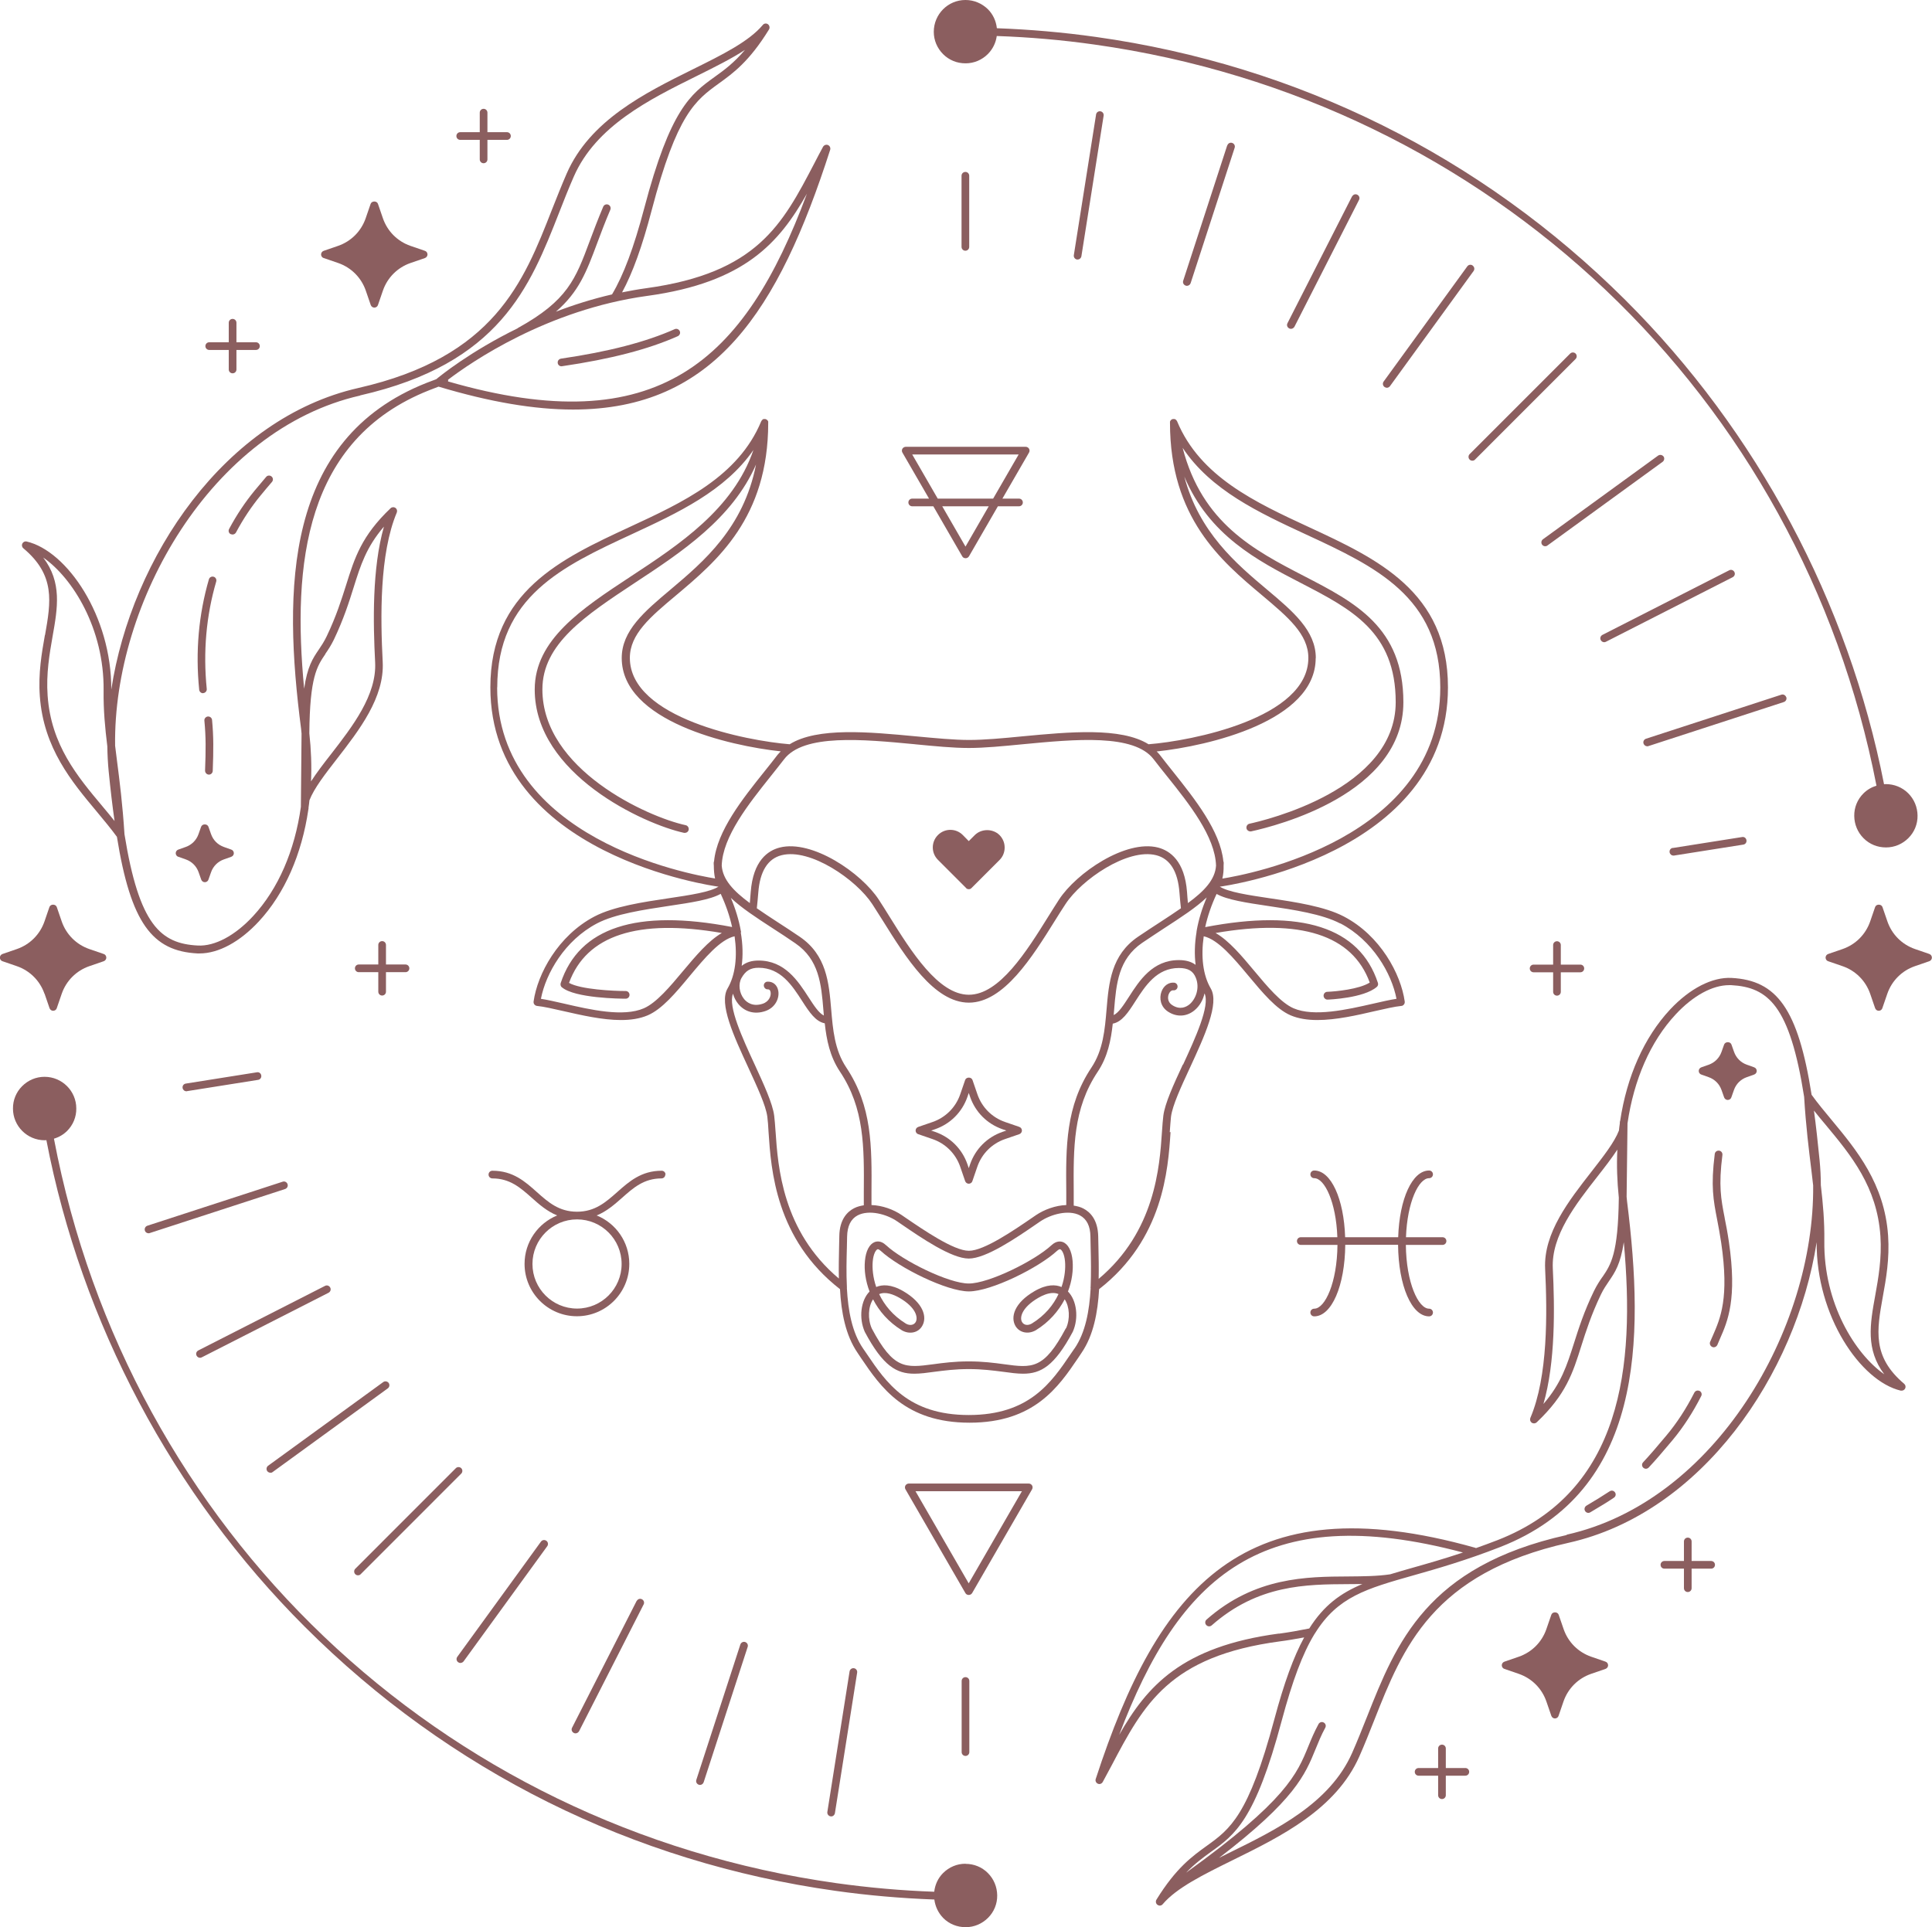 <svg xmlns="http://www.w3.org/2000/svg" width="1269" height="1266" viewBox="0 0 1269 1266" fill="none"><g clip-path="url(#clip0_2_3)"><path d="M1236.68 851.96C1238.83 840.168 1241.2 826.893 1240.16 811.691C1237.79 777.651 1219.41 755.477 1203.17 735.898C1198.43 730.188 1193.91 724.774 1189.91 719.212C1181.01 662.479 1166.93 644.013 1137.35 642.455C1124.67 641.788 1109.92 649.352 1096.95 663.221C1079.82 681.612 1068.56 707.272 1064.18 736.343C1064.04 736.64 1063.96 737.011 1063.96 737.381V737.975C1063.74 739.532 1063.52 741.089 1063.37 742.721C1060.33 750.582 1052.99 759.852 1045.28 769.79C1030.53 788.701 1013.78 810.059 1014.89 833.494C1016.3 862.491 1016.82 904.243 1005.18 931.534C1004.73 932.647 1005.1 933.908 1006.07 934.649C1006.51 934.946 1007.03 935.094 1007.55 935.094C1008.22 935.094 1008.81 934.872 1009.33 934.427C1028.53 916.257 1033.05 902.093 1038.68 884.146C1041.72 874.579 1045.21 863.677 1051.51 850.477C1053.21 846.917 1055.07 844.247 1056.77 841.726C1060.77 835.867 1064.41 830.527 1066.56 816.066C1074.04 897.791 1065.59 979.739 983.681 1011.78C978.714 1013.7 974.044 1015.41 969.448 1017.04C969.3 1016.97 969.152 1016.89 969.003 1016.82C816.67 973.88 760.703 1043.07 719.71 1168.7C719.265 1169.96 719.933 1171.3 721.119 1171.82C721.415 1171.96 721.786 1172.04 722.082 1172.04C722.972 1172.04 723.861 1171.52 724.306 1170.7C726.308 1167 728.235 1163.36 730.162 1159.8C751.289 1119.68 768.042 1088.01 840.762 1078.3C846.025 1077.63 851.362 1076.67 856.625 1075.7C849.657 1088.46 843.43 1105.59 837.055 1129.4C820.08 1192.88 807.923 1201.63 792.578 1212.68C783.238 1219.43 772.564 1226.99 759.591 1247.98C758.924 1249.09 759.146 1250.57 760.258 1251.39C760.703 1251.69 761.222 1251.91 761.741 1251.91C762.482 1251.91 763.149 1251.61 763.668 1251.02C772.786 1240.19 790.651 1231.44 809.554 1222.1C841.355 1206.45 877.455 1188.72 892.874 1153.87C896.358 1146.01 899.545 1137.92 902.659 1130.06C921.413 1082.6 940.835 1033.51 1030.23 1013.56C1117.78 993.978 1179.68 902.983 1193.24 816.066C1192.87 864.345 1221.93 907.284 1248.47 913.588C1248.69 913.588 1248.84 913.588 1249.06 913.588C1250.02 913.588 1250.91 913.068 1251.36 912.178C1251.88 911.14 1251.65 909.88 1250.69 909.064C1229.64 891.265 1232.75 873.911 1236.68 851.96ZM1052.55 838.833C1050.69 841.503 1048.84 844.321 1046.91 848.252C1040.39 861.749 1036.9 872.799 1033.79 882.588C1029.2 896.976 1025.49 908.767 1013.78 922.339C1021.71 894.899 1021.19 859.079 1019.93 833.271C1018.89 811.765 1034.98 791.148 1049.21 772.979C1054.03 766.823 1058.62 760.89 1062.33 755.254C1061.81 765.488 1062.18 776.093 1063.29 786.772V786.921C1062.85 823.853 1058.03 830.824 1052.55 838.908V838.833ZM840.02 1073.18C776.122 1081.71 753.364 1107.74 735.129 1139.7C774.491 1035.88 829.272 984.93 960.923 1019.93C948.247 1024.16 937.054 1027.35 927.343 1030.09C922.303 1031.5 917.558 1032.91 913.111 1034.25C904.808 1035.51 895.468 1035.58 885.609 1035.66C858.33 1035.8 824.305 1035.95 792.504 1063.99C791.466 1064.88 791.318 1066.51 792.282 1067.55C792.801 1068.14 793.468 1068.44 794.209 1068.44C794.802 1068.44 795.395 1068.21 795.914 1067.77C826.307 1041 857.811 1040.85 885.683 1040.7C888.797 1040.7 891.91 1040.7 894.875 1040.63C880.568 1046.63 869.523 1054.64 859.961 1069.84C853.289 1071.18 846.618 1072.37 840.02 1073.26V1073.18ZM1029.05 1008.44C937.054 1028.98 917.114 1079.34 897.84 1127.99C894.727 1135.77 891.539 1143.86 888.129 1151.57C873.452 1184.79 838.241 1202.07 807.256 1217.28C805.032 1218.39 802.882 1219.43 800.732 1220.54C850.546 1182.35 857.218 1166.03 864.186 1148.9C865.965 1144.52 867.818 1139.93 870.487 1135.03C871.154 1133.77 870.709 1132.29 869.449 1131.62C868.263 1130.95 866.706 1131.4 866.039 1132.66C863.222 1137.85 861.295 1142.52 859.442 1147.05C851.955 1165.44 844.839 1182.87 779.087 1230.25C784.943 1224.17 790.28 1220.32 795.469 1216.53C811.036 1205.41 824.453 1195.77 841.873 1130.43C848.916 1104.18 855.587 1086.31 863.371 1073.55C863.519 1073.33 863.667 1073.11 863.815 1072.89C878.641 1049.08 897.247 1043.74 928.752 1034.84C943.948 1030.54 962.851 1025.13 985.46 1016.3C1079.31 979.591 1080.2 880.957 1068.71 789.294C1068.56 788.256 1068.48 787.292 1068.41 786.253L1069 737.975C1073.15 709.423 1083.98 684.282 1100.65 666.409C1112.07 654.099 1124.82 647.202 1135.72 647.202C1136.16 647.202 1136.61 647.202 1137.13 647.202C1161.44 648.537 1175.6 660.625 1185.01 720.547C1186.2 740.274 1188.13 755.328 1189.76 768.677C1190.2 772.163 1190.57 775.426 1190.94 778.763C1191.91 872.947 1126.82 986.339 1029.05 1008.22V1008.44ZM1198.28 815.324C1198.43 802.198 1197.39 790.777 1195.98 778.615C1195.98 773.053 1195.69 767.639 1195.17 762.225C1193.98 750.285 1192.8 739.458 1191.46 729.594C1193.98 732.783 1196.58 735.898 1199.32 739.161C1215.85 759.036 1232.9 779.653 1235.12 812.061C1236.09 826.597 1233.79 839.575 1231.71 851.07C1228.3 869.833 1225.34 886.445 1237.64 902.834C1218.37 889.411 1197.76 855.965 1198.28 815.399V815.324Z" fill="#8B5E5F"></path><path d="M1057.36 979.665C1052.99 982.557 1048.02 985.598 1042.02 989.158C1040.83 989.899 1040.39 991.457 1041.13 992.643C1041.57 993.459 1042.46 993.904 1043.28 993.904C1043.72 993.904 1044.17 993.756 1044.54 993.533C1050.62 989.899 1055.66 986.933 1060.11 983.892C1061.29 983.076 1061.59 981.519 1060.77 980.407C1059.96 979.22 1058.4 978.923 1057.29 979.739L1057.36 979.665Z" fill="#8B5E5F"></path><path d="M1116.3 913.81C1115.04 913.143 1113.55 913.662 1112.89 914.922C1107.62 925.305 1101.47 934.798 1094.5 943.104C1088.2 950.668 1083.38 956.23 1079.23 960.68C1078.27 961.718 1078.34 963.275 1079.38 964.239C1079.9 964.684 1080.49 964.907 1081.09 964.907C1081.75 964.907 1082.42 964.61 1082.94 964.091C1087.16 959.567 1092.06 953.931 1098.43 946.292C1105.62 937.69 1112 927.826 1117.41 917.147C1118.08 915.887 1117.56 914.403 1116.3 913.736V913.81Z" fill="#8B5E5F"></path><path d="M1132.83 800.121C1130.38 787.514 1128.75 779.134 1131.34 758.74C1131.49 757.331 1130.53 756.07 1129.12 755.922C1127.71 755.773 1126.45 756.737 1126.3 758.146C1123.63 779.356 1125.41 788.478 1127.86 801.16C1128.68 805.461 1129.64 810.43 1130.53 816.363C1135.87 852.702 1130.08 865.902 1125.04 877.471C1124.45 878.88 1123.86 880.215 1123.26 881.55C1122.75 882.811 1123.34 884.294 1124.67 884.887C1124.97 885.036 1125.34 885.11 1125.64 885.11C1126.6 885.11 1127.56 884.517 1128.01 883.552C1128.53 882.218 1129.12 880.883 1129.71 879.548C1134.83 867.904 1141.13 853.443 1135.57 815.695C1134.68 809.614 1133.72 804.645 1132.83 800.27V800.121Z" fill="#8B5E5F"></path><path d="M1152.25 701.191L1147.43 699.485C1143.43 698.076 1140.39 695.036 1138.98 691.031L1137.27 686.21C1136.53 684.134 1133.2 684.208 1132.46 686.21L1130.75 691.031C1129.34 695.036 1126.3 698.076 1122.3 699.485L1117.48 701.191C1116.44 701.562 1115.78 702.526 1115.78 703.564C1115.78 704.602 1116.44 705.641 1117.48 705.937L1122.3 707.643C1126.3 709.052 1129.34 712.092 1130.75 716.097L1132.46 720.918C1132.83 721.956 1133.79 722.623 1134.83 722.623C1135.87 722.623 1136.9 721.956 1137.2 720.918L1138.91 716.097C1140.31 712.092 1143.35 709.052 1147.36 707.643L1152.17 705.937C1153.21 705.566 1153.88 704.602 1153.88 703.564C1153.88 702.526 1153.21 701.488 1152.17 701.191H1152.25Z" fill="#8B5E5F"></path><path d="M29.503 417.155C27.427 428.946 25.055 442.295 26.167 457.424C28.613 491.464 47.145 513.564 63.454 533.068C68.198 538.779 72.72 544.192 76.797 549.754C85.915 606.487 100.073 624.805 129.65 626.363C130.169 626.363 130.688 626.363 131.133 626.363C143.512 626.363 157.522 618.798 169.976 605.375C187.099 586.909 198.219 561.101 202.518 531.956C202.592 531.659 202.666 531.362 202.666 531.066V530.473C202.889 528.915 203.111 527.358 203.259 525.726C206.299 517.865 213.563 508.521 221.273 498.583C235.95 479.672 252.629 458.166 251.369 434.805C249.886 405.808 249.145 364.056 260.635 336.69C261.079 335.578 260.709 334.317 259.745 333.65C258.781 332.982 257.447 333.056 256.558 333.872C237.433 352.116 232.985 366.355 227.351 384.302C224.312 393.868 220.902 404.77 214.601 417.971C212.896 421.53 211.117 424.2 209.412 426.722C205.409 432.58 201.851 437.994 199.775 452.455C191.992 370.73 200.072 288.782 281.909 256.374C283.985 255.558 285.986 254.817 288.062 254.001C321.939 264.161 351.071 269.056 376.423 269.056C469.379 269.056 511.262 204.091 545.287 98.412C545.657 97.151 545.064 95.816 543.878 95.297C542.692 94.778 541.284 95.297 540.617 96.409C538.615 100.117 536.688 103.751 534.835 107.385C513.856 147.58 497.252 179.321 424.532 189.333C419.121 190.074 413.783 191.038 408.594 192.077C415.562 179.247 421.789 161.967 428.016 138.236C444.695 74.68 456.852 65.929 472.196 54.805C481.537 48.056 492.137 40.418 505.109 19.356C505.776 18.244 505.48 16.76 504.442 15.945C503.33 15.129 501.848 15.351 501.032 16.39C491.914 27.291 474.124 36.116 455.221 45.461C423.494 61.183 387.468 79.055 372.197 114.059C368.788 121.92 365.6 130.004 362.487 137.865C343.881 185.402 324.681 234.571 235.357 254.891C147.886 274.766 86.359 366.058 73.09 453.049C73.313 404.77 44.032 361.905 17.494 355.75C16.382 355.453 15.196 356.046 14.677 357.085C14.159 358.123 14.381 359.383 15.345 360.199C36.471 377.924 33.432 395.277 29.577 417.229L29.503 417.155ZM213.711 429.54C215.565 426.87 217.418 424.052 219.345 420.121C225.794 406.55 229.278 395.5 232.318 385.785C236.839 371.398 240.546 359.532 252.184 345.96C244.326 373.474 245.068 409.22 246.402 435.102C247.514 456.608 231.502 477.299 217.344 495.543C212.525 501.698 207.929 507.705 204.297 513.341C204.742 503.107 204.371 492.502 203.185 481.823V481.675C203.482 444.743 208.226 437.772 213.711 429.688V429.54ZM425.273 194.376C489.32 185.55 511.855 159.372 530.016 127.26C489.172 237.166 432.39 290.562 294.289 250.59C294.363 250.219 294.437 249.848 294.289 249.477C309.411 237.982 359.373 203.423 425.199 194.376H425.273ZM236.469 259.785C328.388 238.872 348.106 188.443 367.231 139.719C370.27 131.932 373.458 123.849 376.868 116.062C391.397 82.763 426.533 65.336 457.519 49.984C469.454 44.051 480.35 38.638 489.32 32.779C481.981 41.456 475.532 46.128 469.231 50.652C453.738 61.85 440.321 71.565 423.124 136.901C416.304 162.709 409.558 180.73 401.997 193.411C388.876 196.452 376.497 200.383 365.155 204.758C380.277 191.706 385.244 178.505 392.138 160.039C394.584 153.513 397.327 146.097 400.885 137.791C401.404 136.53 400.885 135.047 399.551 134.454C398.291 133.934 396.808 134.454 396.215 135.789C392.657 144.243 389.84 151.659 387.394 158.259C377.979 183.548 372.791 197.416 340.248 215.437C340.174 215.437 340.1 215.586 340.026 215.66C308.818 230.937 289.026 247.03 286.579 249.106C284.43 249.922 282.354 250.664 280.13 251.554C186.432 288.634 185.913 387.268 197.774 478.857C197.922 479.895 197.996 480.859 198.07 481.897L197.626 530.102C193.623 558.654 182.874 583.868 166.269 601.815C154.409 614.645 141.066 621.765 129.947 621.171C105.633 619.911 91.4 607.897 81.763 548.049C80.503 528.322 78.576 513.267 76.871 499.992C76.426 496.507 75.981 493.244 75.611 489.907C74.276 395.722 138.916 282.034 236.543 259.86L236.469 259.785ZM68.05 453.642C67.901 466.768 69.013 478.189 70.496 490.352C70.57 495.914 70.867 501.402 71.385 506.741C72.572 518.681 73.832 529.508 75.24 539.372C72.72 536.183 70.125 533.068 67.382 529.805C50.778 510.004 33.58 489.462 31.282 457.053C30.244 442.518 32.542 429.54 34.544 418.045C37.88 399.282 40.77 382.596 28.391 366.28C47.664 379.629 68.494 413.002 68.05 453.568V453.642Z" fill="#8B5E5F"></path><path d="M151.592 350.855C151.963 351.077 152.407 351.152 152.778 351.152C153.668 351.152 154.557 350.632 155.002 349.817C159.746 340.917 165.232 332.686 171.236 325.418C173.905 322.155 176.351 319.262 178.649 316.593C179.538 315.554 179.464 313.923 178.352 313.033C177.315 312.143 175.684 312.217 174.794 313.33C172.496 315.999 170.05 318.966 167.307 322.229C161.08 329.793 155.373 338.322 150.48 347.518C149.813 348.778 150.258 350.262 151.518 350.929L151.592 350.855Z" fill="#8B5E5F"></path><path d="M133.282 455.348C133.282 455.348 133.431 455.348 133.505 455.348C134.913 455.199 135.951 453.939 135.803 452.604C133.357 428.279 135.432 404.547 142.03 382.003C142.4 380.668 141.659 379.259 140.325 378.888C138.99 378.517 137.582 379.259 137.211 380.593C130.466 403.806 128.316 428.205 130.836 453.123C130.984 454.458 132.096 455.422 133.357 455.422L133.282 455.348Z" fill="#8B5E5F"></path><path d="M137.137 508.892C137.137 508.892 137.137 508.892 137.211 508.892C138.546 508.892 139.657 507.854 139.732 506.444C140.25 492.576 140.325 484.048 139.287 472.998C139.139 471.589 137.953 470.625 136.544 470.699C135.136 470.847 134.098 472.108 134.246 473.443C135.284 484.196 135.21 492.576 134.691 506.222C134.691 507.631 135.729 508.818 137.137 508.892Z" fill="#8B5E5F"></path><path d="M368.862 240.578C368.862 240.578 369.084 240.578 369.232 240.578C401.107 235.906 425.94 229.454 445.214 220.851C446.474 220.258 447.067 218.775 446.474 217.514C445.881 216.253 444.398 215.66 443.138 216.253C424.31 224.633 399.921 231.011 368.491 235.609C367.083 235.832 366.119 237.092 366.341 238.501C366.49 239.762 367.602 240.652 368.862 240.652V240.578Z" fill="#8B5E5F"></path><path d="M117.197 562.881L122.015 564.587C126.018 565.996 129.057 569.036 130.466 573.041L132.171 577.861C132.541 578.9 133.505 579.567 134.543 579.567C135.58 579.567 136.618 578.9 136.915 577.861L138.62 573.041C140.028 569.036 143.067 565.996 147.07 564.587L151.889 562.881C152.926 562.51 153.594 561.546 153.594 560.508C153.594 559.47 152.926 558.431 151.889 558.135L147.07 556.429C143.067 555.02 140.028 551.979 138.62 547.975L136.915 543.154C136.173 541.078 132.838 541.078 132.096 543.154L130.391 547.975C128.983 551.979 125.944 555.02 121.941 556.429L117.122 558.135C116.085 558.505 115.418 559.47 115.418 560.508C115.418 561.546 116.085 562.584 117.122 562.881H117.197Z" fill="#8B5E5F"></path><path d="M768.338 743.759C768.635 739.755 768.857 736.343 769.154 733.599C770.117 726.257 775.677 714.169 781.607 701.413C791.17 680.648 801.103 659.216 795.247 649.352C790.132 640.601 788.724 628.439 790.651 615.09C800.139 617.241 810.221 629.329 820.006 641.046C829.42 652.319 838.241 662.924 847.655 667.003C852.844 669.228 858.849 670.118 865.298 670.118C877.529 670.118 891.243 667.003 903.029 664.259C909.997 662.701 915.928 661.292 920.449 660.847C921.117 660.847 921.784 660.402 922.154 659.883C922.599 659.364 922.747 658.623 922.673 657.955C920.153 639.86 906.587 614.571 882.718 602.112C870.116 595.512 850.917 592.619 833.868 590.098C819.857 588.021 806.663 586.019 801.177 582.459C801.177 582.459 801.177 582.459 801.251 582.459C801.325 582.459 801.474 582.459 801.548 582.459C803.03 582.237 951.064 562.139 951.064 451.565C951.064 388.677 904.586 367.096 859.664 346.257C824.602 330.016 788.279 313.181 773.157 276.768C773.157 276.768 773.083 276.694 773.083 276.62C773.083 276.472 772.934 276.398 772.86 276.323C772.712 276.175 772.638 276.027 772.49 275.878C772.415 275.878 772.341 275.73 772.267 275.656C772.119 275.508 771.897 275.433 771.674 275.359C771.6 275.359 771.526 275.359 771.378 275.285C771.155 275.285 770.933 275.285 770.71 275.285C770.636 275.285 770.562 275.285 770.488 275.285C770.488 275.285 770.488 275.285 770.414 275.285C770.117 275.285 769.895 275.433 769.673 275.582C769.673 275.582 769.673 275.582 769.599 275.582C769.302 275.73 769.08 275.953 768.931 276.175C768.931 276.249 768.857 276.323 768.783 276.398C768.709 276.546 768.561 276.768 768.487 276.991C768.487 277.139 768.487 277.213 768.487 277.362C768.487 277.51 768.487 277.584 768.487 277.732C768.487 340.25 802.067 368.505 829.123 391.199C846.025 405.437 859.368 416.636 859.368 432.209C859.368 471.886 782.423 486.792 754.402 488.943C736.167 477.596 702.068 480.859 671.453 483.751C658.629 485.012 646.472 486.124 636.539 486.124C626.605 486.124 614.448 484.938 601.624 483.751C571.009 480.859 536.91 477.596 518.675 488.943C490.654 486.718 413.709 471.886 413.709 432.209C413.709 416.636 427.052 405.363 443.954 391.199C470.936 368.505 504.59 340.25 504.59 277.732C504.59 277.584 504.59 277.436 504.59 277.362C504.59 277.213 504.59 277.139 504.59 276.991C504.59 276.768 504.442 276.62 504.294 276.398C504.294 276.323 504.22 276.249 504.146 276.175C503.923 275.953 503.701 275.73 503.478 275.582C503.478 275.582 503.478 275.582 503.404 275.582C503.182 275.433 502.96 275.359 502.663 275.285C502.663 275.285 502.663 275.285 502.589 275.285C502.515 275.285 502.441 275.285 502.367 275.285C502.144 275.285 501.922 275.285 501.699 275.285C501.625 275.285 501.477 275.285 501.403 275.359C501.18 275.359 501.032 275.508 500.884 275.656C500.81 275.656 500.736 275.804 500.662 275.878C500.513 276.027 500.365 276.175 500.291 276.323C500.217 276.398 500.143 276.546 500.069 276.62C500.069 276.62 499.994 276.694 499.994 276.768C484.872 313.181 448.549 330.016 413.487 346.257C368.565 367.096 322.087 388.677 322.087 451.565C322.087 562.139 470.047 582.237 471.603 582.459C471.677 582.459 471.826 582.459 471.9 582.459C471.9 582.459 471.9 582.459 471.974 582.459C466.488 586.019 453.294 588.021 439.283 590.098C422.308 592.619 403.035 595.512 390.433 602.112C366.564 614.645 352.998 639.86 350.478 657.955C350.404 658.623 350.552 659.364 350.997 659.883C351.442 660.402 352.035 660.773 352.702 660.847C357.224 661.292 363.228 662.701 370.122 664.259C381.908 666.929 395.622 670.118 407.853 670.118C414.302 670.118 420.307 669.228 425.496 667.003C434.91 662.924 443.805 652.319 453.145 641.046C462.93 629.329 473.012 617.241 482.5 615.09C484.427 628.439 483.019 640.601 477.904 649.352C472.048 659.29 481.981 680.723 491.544 701.413C497.4 714.169 503.034 726.257 503.997 733.599C504.368 736.343 504.59 739.755 504.813 743.759C506.444 768.381 509.483 814.064 551.736 846.917C552.551 862.12 555.368 877.175 563.226 888.67L565.598 892.229C578.422 911.14 594.36 934.649 636.835 934.649C679.31 934.649 695.248 911.14 708.072 892.229L710.444 888.67C718.302 877.175 721.045 862.12 721.934 846.917C764.113 814.064 767.226 768.381 768.857 743.759H768.338ZM776.937 699.337C770.859 712.463 765.151 724.848 764.113 733.006C763.742 735.824 763.52 739.384 763.224 743.463C761.667 766.601 758.776 808.947 721.638 840.168C721.786 832.975 721.638 825.855 721.489 819.255L721.341 812.284C721.119 801.16 715.93 796.191 711.63 793.966C709.703 792.928 707.553 792.409 705.255 792.038C705.255 789.146 705.255 786.253 705.255 783.435C705.033 753.919 704.811 728.408 720.97 704.157C727.568 694.294 729.718 683.392 730.904 672.491C736.908 671.378 741.059 665.149 745.729 657.807C752.327 647.573 759.814 635.929 774.343 635.929C780.347 635.929 783.683 637.858 785.462 642.381C788.205 649.13 785.388 656.398 781.311 659.809C779.309 661.441 775.232 663.74 769.969 660.328C767.004 658.474 766.856 655.359 767.597 653.283C768.116 651.8 769.302 650.465 770.636 650.613C772.045 650.762 773.305 649.797 773.453 648.388C773.601 646.979 772.638 645.719 771.229 645.57C767.671 645.199 764.261 647.573 762.853 651.577C761.37 655.73 762.186 661.367 767.226 664.63C772.934 668.338 779.458 667.967 784.572 663.74C787.982 660.922 790.206 656.917 791.17 652.616C794.95 660.699 785.017 682.132 777.086 699.411L776.937 699.337ZM636.316 821.702C626.531 821.702 606.739 808.131 594.878 800.047L592.284 798.268C586.873 794.559 579.46 791.89 572.418 791.667C572.418 788.923 572.418 786.105 572.418 783.435C572.64 753.029 572.862 726.851 555.887 701.339C548.178 689.844 547.066 676.273 545.954 663.146C544.471 645.57 542.915 627.401 525.272 615.387C520.157 611.901 515.265 608.712 510.669 605.746C505.776 602.557 501.255 599.591 497.103 596.698C497.474 593.435 497.771 590.024 498.067 586.464C499.105 572.448 504.294 564.142 513.337 561.843C532.24 557.022 562.484 577.936 572.937 593.954C575.16 597.366 577.458 601 579.83 604.782C594.804 628.81 613.485 658.697 636.39 658.697C659.296 658.697 677.976 628.81 692.95 604.782C695.322 601 697.62 597.292 699.844 593.954C710.222 578.01 740.54 557.022 759.443 561.843C768.487 564.142 773.676 572.448 774.713 586.464C775.01 590.098 775.306 593.509 775.677 596.698C771.526 599.591 767.004 602.557 762.112 605.746C757.442 608.786 752.549 611.975 747.508 615.387C729.866 627.401 728.309 645.57 726.827 663.146C725.715 676.273 724.603 689.77 716.893 701.339C699.918 726.851 700.066 753.104 700.363 783.435C700.363 786.179 700.363 788.923 700.363 791.667C693.321 791.89 685.908 794.634 680.497 798.268L677.902 800.047C666.116 808.131 646.323 821.702 636.464 821.702H636.316ZM486.726 612.495C486.726 612.124 486.725 611.753 486.577 611.456C485.317 604.411 483.093 597.069 480.054 589.875C487.022 596.476 496.659 602.779 507.852 610.047C512.448 613.014 517.34 616.203 522.381 619.688C538.022 630.367 539.431 646.534 540.839 663.665C540.913 664.778 541.061 665.964 541.136 667.151C537.8 665.52 534.686 660.699 531.128 655.211C524.16 644.458 515.487 631.035 498.215 631.035C493.694 631.035 490.135 632.147 487.17 634.52C488.06 627.772 487.912 620.43 486.577 612.643L486.726 612.495ZM786.055 611.382C786.055 611.382 785.833 612.05 785.907 612.42C784.647 619.985 784.498 627.253 785.314 633.853C782.497 631.776 778.939 630.738 774.343 630.738C757.071 630.738 748.398 644.161 741.504 654.915C737.946 660.402 734.832 665.297 731.497 666.854C731.571 665.668 731.719 664.555 731.793 663.369C733.202 646.238 734.61 630.071 750.251 619.391C755.292 615.98 760.184 612.791 764.78 609.751C775.974 602.483 785.684 596.179 792.578 589.579C789.539 596.847 787.315 604.114 786.055 611.16V611.382ZM880.42 606.636C901.621 617.76 914.074 639.563 917.262 656.175C912.888 656.843 907.699 658.029 901.917 659.364C884.645 663.295 863.148 668.189 849.657 662.405C841.355 658.771 832.459 648.166 823.86 637.858C815.632 627.994 807.181 617.908 798.434 612.939C854.253 603.299 888.278 614.2 899.693 645.496C892.8 649.872 877.529 651.355 871.821 651.577C870.413 651.577 869.301 652.838 869.375 654.247C869.449 655.656 870.709 656.769 871.969 656.694C872.933 656.694 895.765 655.73 904.289 648.388C905.105 647.721 905.401 646.683 905.031 645.644C893.022 609.157 854.772 596.921 791.615 609.083C793.171 601.964 795.692 594.548 799.102 587.28C805.921 591.136 818.671 593.064 833.126 595.215C849.731 597.662 868.486 600.48 880.346 606.71L880.42 606.636ZM864.26 432.284C864.26 414.337 849.435 401.804 832.237 387.342C811.852 370.211 787.612 349.668 777.901 313.107C794.283 351.745 825.714 368.135 854.253 382.893C887.759 400.246 916.743 415.152 916.743 461.281C916.743 518.755 830.532 539.001 820.673 541.152C819.339 541.448 818.449 542.783 818.746 544.192C818.968 545.379 820.08 546.195 821.192 546.195C821.34 546.195 821.562 546.195 821.711 546.195C838.389 542.561 921.784 521.573 921.784 461.355C921.784 412.186 890.131 395.796 856.551 378.443C823.564 361.386 789.613 343.661 776.789 294.196C795.247 322.006 826.9 336.764 857.589 351.003C903.103 372.065 946.024 392.014 946.024 451.64C946.024 551.015 820.08 574.45 802.882 577.194C803.549 574.376 803.772 571.558 803.698 568.74C803.698 568.146 803.772 567.553 803.772 566.886C803.772 566.515 803.697 566.144 803.549 565.847C801.548 545.898 784.721 524.836 770.562 507.038C767.449 503.181 764.484 499.399 761.741 495.839C761.148 495.024 760.407 494.356 759.74 493.689C793.69 490.055 864.186 473.814 864.186 432.358L864.26 432.284ZM600.883 488.943C613.855 490.203 626.086 491.39 636.316 491.39C646.546 491.39 658.777 490.203 671.749 488.943C706.071 485.679 744.988 481.897 757.812 498.88C760.555 502.44 763.52 506.222 766.708 510.153C781.088 528.099 798.138 549.606 798.731 568.665C798.138 577.861 791.096 585.352 780.273 593.287C780.051 590.914 779.828 588.541 779.68 586.019C778.123 565.551 768.487 558.876 760.629 556.8C739.354 551.386 706.96 573.486 695.545 591.062C693.321 594.473 691.023 598.181 688.651 601.964C674.344 624.954 656.479 653.505 636.39 653.505C616.302 653.505 598.437 624.954 584.13 601.964C581.758 598.107 579.46 594.473 577.236 591.062C565.82 573.486 533.426 551.386 512.151 556.8C504.294 558.802 494.657 565.477 493.1 586.019C492.878 588.541 492.73 590.914 492.508 593.287C481.685 585.277 474.717 577.861 474.05 568.665C474.643 549.606 491.766 528.099 506.073 510.153C509.186 506.222 512.226 502.44 514.968 498.88C527.792 481.971 566.71 485.679 601.031 488.943H600.883ZM326.609 451.565C326.609 391.94 369.603 371.991 415.044 350.929C445.214 336.913 476.273 322.526 494.88 295.605C481.611 334.391 446.177 357.752 414.376 378.665C381.908 400.024 351.219 420.27 351.219 452.975C351.219 508.669 423.198 541.523 449.365 547.159C449.513 547.159 449.736 547.159 449.884 547.159C451.07 547.159 452.108 546.343 452.33 545.156C452.627 543.822 451.737 542.413 450.403 542.116C425.273 536.702 356.26 505.48 356.26 452.9C356.26 422.939 384.503 404.399 417.119 382.818C447.438 362.869 481.018 340.769 496.585 305.172C488.43 346.776 462.189 368.95 440.395 387.342C423.198 401.804 408.372 414.337 408.372 432.284C408.372 473.74 478.868 489.981 512.819 493.615C512.151 494.356 511.41 495.024 510.817 495.765C508.149 499.325 505.109 503.033 501.996 506.964C487.763 524.762 470.936 545.898 469.009 565.847C468.861 566.144 468.786 566.515 468.786 566.811C468.786 567.405 468.786 568.072 468.861 568.665C468.861 571.484 469.083 574.376 469.676 577.12C452.478 574.376 326.535 550.941 326.535 451.565H326.609ZM369.084 648.611C377.535 655.804 407.557 656.101 410.966 656.101C412.375 656.101 413.487 654.989 413.487 653.58C413.487 652.171 412.375 651.058 410.966 651.058C402.812 651.058 381.389 650.02 373.754 645.719C385.17 614.423 418.898 603.373 474.124 612.939C465.377 617.982 456.926 628.068 448.698 637.858C440.099 648.166 431.203 658.771 422.901 662.405C409.41 668.263 387.913 663.369 370.641 659.364C364.785 658.029 359.596 656.843 355.296 656.175C358.484 639.563 370.937 617.76 392.138 606.636C403.998 600.406 422.753 597.662 439.358 595.141C453.813 592.99 466.563 591.062 473.382 587.206C476.792 594.548 479.313 601.89 480.869 609.009C418.231 596.921 380.352 609.306 368.269 645.867C367.972 646.831 368.269 647.943 369.01 648.611H369.084ZM509.409 743.463C509.112 739.384 508.89 735.824 508.519 733.006C507.481 724.848 501.699 712.463 495.695 699.337C487.763 682.206 478.052 661.144 481.462 652.838C482.13 655.285 483.316 657.584 484.946 659.587C489.32 664.852 495.769 666.558 502.589 664.259C509.335 662.034 512.077 655.656 511.188 650.91C510.521 647.128 507.778 644.754 504.146 644.903C502.737 644.903 501.625 646.164 501.699 647.498C501.774 648.833 502.96 650.094 504.294 649.946C504.665 649.946 505.851 649.946 506.147 651.8C506.592 654.099 505.258 658.029 500.884 659.438C494.361 661.589 490.432 658.4 488.727 656.324C485.539 652.393 484.798 646.534 487.022 642.53C489.765 637.709 492.878 635.781 498.289 635.781C512.819 635.781 520.306 647.424 526.903 657.658C531.573 664.926 535.724 671.156 541.729 672.268C542.915 683.17 545.064 693.997 551.662 703.935C567.822 728.111 567.599 753.623 567.377 783.213C567.377 786.031 567.377 788.923 567.377 791.815C565.153 792.186 563.003 792.705 561.002 793.744C556.628 795.969 551.439 801.011 551.291 812.061L551.143 819.033C550.995 825.633 550.846 832.752 550.995 839.946C513.856 808.724 510.965 766.378 509.409 743.24V743.463ZM705.774 885.851L703.328 889.411C690.578 908.248 676.123 929.606 636.316 929.606C596.509 929.606 582.054 908.248 569.304 889.411L566.858 885.851C559.593 875.246 557.073 860.933 556.258 846.324C556.332 845.953 556.258 845.508 556.258 845.137C555.813 836.312 556.035 827.487 556.258 819.403L556.406 812.358C556.554 805.461 558.852 800.789 563.374 798.416C570.861 794.56 582.425 797.6 589.467 802.495L592.062 804.274C605.182 813.248 624.974 826.819 636.316 826.819C647.658 826.819 667.524 813.248 680.571 804.274L683.165 802.495C690.281 797.674 701.845 794.56 709.258 798.416C713.78 800.789 716.152 805.461 716.226 812.358L716.375 819.403C716.597 827.487 716.745 836.386 716.375 845.211C716.3 845.582 716.226 846.027 716.375 846.398C715.559 861.008 713.039 875.321 705.774 885.926V885.851Z" fill="#8B5E5F"></path><path d="M704.514 828.303C703.921 821.776 701.623 817.327 698.139 815.992C696.731 815.473 693.988 815.028 690.8 817.92C679.533 828.377 649.437 843.209 636.316 843.209C623.195 843.209 593.099 828.377 581.832 817.92C578.644 814.954 575.902 815.473 574.493 815.992C571.083 817.327 568.711 821.776 568.118 828.303C567.525 834.458 568.489 841.503 571.157 848.474C565.375 854.259 563.967 865.902 568.044 875.024C580.053 897.569 588.948 902.463 600.586 902.463C604.589 902.463 608.889 901.87 613.781 901.203C620.156 900.387 627.347 899.423 636.316 899.423C645.286 899.423 652.476 900.387 658.851 901.203C663.743 901.87 668.043 902.463 671.972 902.463C683.684 902.463 692.579 897.495 704.662 874.876C708.665 865.902 707.257 854.259 701.475 848.474C704.143 841.503 705.033 834.458 704.514 828.303ZM700.066 872.651C685.685 899.719 677.976 898.755 659.518 896.234C652.995 895.344 645.582 894.38 636.316 894.38C627.05 894.38 619.637 895.344 613.114 896.234C594.582 898.681 586.947 899.719 572.64 872.799C569.823 866.495 570.268 858.338 573.455 853.591C577.384 861.304 583.611 868.572 592.432 873.986C597.399 876.804 603.181 875.617 605.775 871.019C609.111 865.235 606.517 855.965 593.322 848.252C585.168 843.506 579.312 843.876 575.531 845.508C573.307 839.056 572.862 832.975 573.233 828.748C573.678 823.556 575.383 821.109 576.346 820.738C577.014 820.516 577.903 821.257 578.422 821.702C590.431 832.826 621.861 848.4 636.39 848.4C650.919 848.4 682.276 832.901 694.358 821.702C694.877 821.257 695.767 820.516 696.434 820.738C697.398 821.109 699.103 823.556 699.547 828.748C699.918 832.975 699.473 839.056 697.249 845.508C693.469 843.876 687.613 843.506 679.459 848.252C666.19 855.965 663.669 865.235 666.931 871.019C669.526 875.543 675.308 876.804 680.348 873.911C689.169 868.498 695.322 861.23 699.325 853.591C702.513 858.338 703.031 866.421 700.215 872.651H700.066ZM577.458 850.18C581.684 848.326 586.873 850.403 590.801 852.627C601.698 858.931 603.107 865.531 601.476 868.498C600.29 870.574 597.621 871.019 595.101 869.61C586.28 864.196 580.794 857.151 577.458 850.18ZM695.248 850.18C691.986 857.151 686.427 864.196 677.68 869.536C675.085 871.019 672.491 870.574 671.305 868.498C669.6 865.605 671.082 859.005 681.979 852.627C684.796 850.996 688.354 849.438 691.69 849.438C692.95 849.438 694.136 849.661 695.322 850.18H695.248Z" fill="#8B5E5F"></path><path d="M634.537 583.423C635.056 583.943 635.649 584.165 636.316 584.165C636.983 584.165 637.65 583.943 638.095 583.423L656.553 564.957C658.703 562.807 659.889 559.914 659.889 556.8C659.889 553.685 658.703 550.867 656.553 548.642C652.18 544.267 644.619 544.267 640.245 548.642L636.316 552.573L632.387 548.568C627.866 544.044 620.601 544.044 616.079 548.568C611.557 553.092 611.557 560.359 616.079 564.883L634.537 583.349V583.423Z" fill="#8B5E5F"></path><path d="M950.027 815.324C950.027 813.915 948.915 812.803 947.506 812.803H923.489C924.304 789.739 931.865 774.017 938.685 774.017C940.093 774.017 941.205 772.904 941.205 771.495C941.205 770.086 940.093 768.974 938.685 768.974C927.64 768.974 919.189 787.514 918.374 812.803H883.534C882.718 787.514 874.267 768.974 863.222 768.974C861.814 768.974 860.702 770.086 860.702 771.495C860.702 772.904 861.814 774.017 863.222 774.017C870.042 774.017 877.603 789.739 878.419 812.803H854.401C852.993 812.803 851.881 813.915 851.881 815.324C851.881 816.734 852.993 817.846 854.401 817.846H878.493C878.27 842.616 870.339 859.747 863.222 859.747C861.814 859.747 860.702 860.859 860.702 862.268C860.702 863.677 861.814 864.79 863.222 864.79C874.712 864.79 883.385 844.618 883.608 817.772H918.3C918.522 844.618 927.195 864.79 938.685 864.79C940.093 864.79 941.205 863.677 941.205 862.268C941.205 860.859 940.093 859.747 938.685 859.747C931.569 859.747 923.637 842.541 923.414 817.846H947.506C948.915 817.846 950.027 816.734 950.027 815.324Z" fill="#8B5E5F"></path><path d="M437.134 771.644C437.134 770.235 436.022 769.122 434.613 769.122C421.196 769.122 413.19 776.242 405.407 783.139C397.92 789.739 390.878 796.043 379.017 796.043C367.157 796.043 360.115 789.813 352.628 783.139C344.918 776.242 336.913 769.122 323.421 769.122C322.013 769.122 320.901 770.235 320.901 771.644C320.901 773.053 322.013 774.165 323.421 774.165C334.911 774.165 341.879 780.32 349.218 786.847C354.184 791.296 359.373 795.82 365.971 798.49C353.443 803.607 344.548 815.918 344.548 830.305C344.548 849.29 359.966 864.716 378.943 864.716C397.92 864.716 413.339 849.29 413.339 830.305C413.339 815.918 404.517 803.607 391.916 798.49C398.513 795.82 403.628 791.296 408.669 786.847C416.007 780.32 422.975 774.165 434.465 774.165C435.874 774.165 436.986 773.053 436.986 771.644H437.134ZM408.298 830.379C408.298 846.546 395.177 859.673 379.017 859.673C362.857 859.673 349.737 846.546 349.737 830.379C349.737 814.212 362.857 801.086 379.017 801.086C395.177 801.086 408.298 814.212 408.298 830.379Z" fill="#8B5E5F"></path><path d="M631.572 115.468V162.19C631.572 163.599 632.684 164.711 634.092 164.711C635.501 164.711 636.613 163.599 636.613 162.19V115.468C636.613 114.059 635.501 112.947 634.092 112.947C632.684 112.947 631.572 114.059 631.572 115.468Z" fill="#8B5E5F"></path><path d="M122.83 716.839L169.531 709.423C170.94 709.2 171.829 707.94 171.607 706.53C171.384 705.121 170.124 704.157 168.716 704.454L122.015 711.87C120.607 712.093 119.717 713.353 119.939 714.762C120.162 716.023 121.2 716.913 122.46 716.913C122.608 716.913 122.756 716.913 122.83 716.913V716.839Z" fill="#8B5E5F"></path><path d="M95.106 808.427C95.477 809.466 96.441 810.207 97.553 810.207C97.849 810.207 98.072 810.207 98.368 810.059L187.248 781.136C188.582 780.691 189.323 779.282 188.879 777.947C188.434 776.612 187.025 775.871 185.691 776.316L96.811 805.239C95.477 805.684 94.736 807.093 95.181 808.427H95.106Z" fill="#8B5E5F"></path><path d="M131.355 892.007C131.726 892.007 132.171 891.933 132.541 891.71L215.787 849.29C217.047 848.623 217.566 847.139 216.899 845.879C216.232 844.618 214.749 844.099 213.489 844.766L130.243 887.186C128.983 887.854 128.464 889.337 129.131 890.598C129.576 891.488 130.466 892.007 131.429 892.007H131.355Z" fill="#8B5E5F"></path><path d="M177.611 967.577C178.13 967.577 178.649 967.428 179.094 967.058L254.704 912.104C255.816 911.289 256.113 909.731 255.297 908.545C254.482 907.432 252.851 907.136 251.739 907.951L176.129 962.905C175.017 963.72 174.72 965.278 175.536 966.464C176.054 967.132 176.796 967.503 177.611 967.503V967.577Z" fill="#8B5E5F"></path><path d="M235.135 1034.91C235.802 1034.91 236.469 1034.69 236.914 1034.17L302.962 968.096C303.925 967.132 303.925 965.5 302.962 964.536C301.998 963.572 300.367 963.572 299.404 964.536L233.355 1030.61C232.392 1031.58 232.392 1033.21 233.355 1034.17C233.874 1034.69 234.467 1034.91 235.135 1034.91Z" fill="#8B5E5F"></path><path d="M302.443 1092.46C303.258 1092.46 304 1092.09 304.518 1091.43L359.447 1015.78C360.263 1014.67 360.04 1013.04 358.854 1012.22C357.743 1011.41 356.112 1011.63 355.296 1012.81L300.367 1088.46C299.552 1089.57 299.774 1091.2 300.96 1092.02C301.405 1092.32 301.924 1092.54 302.443 1092.54V1092.46Z" fill="#8B5E5F"></path><path d="M418.157 1051.75L375.756 1135.03C375.088 1136.29 375.607 1137.78 376.868 1138.44C377.238 1138.67 377.609 1138.74 378.054 1138.74C378.943 1138.74 379.833 1138.22 380.352 1137.33L422.753 1054.05C423.42 1052.79 422.901 1051.3 421.641 1050.64C420.381 1049.97 418.898 1050.49 418.231 1051.75H418.157Z" fill="#8B5E5F"></path><path d="M459.743 1172.63C460.781 1172.63 461.818 1171.96 462.189 1170.85L491.099 1081.93C491.544 1080.6 490.803 1079.19 489.468 1078.74C488.134 1078.3 486.725 1079.04 486.281 1080.38L457.371 1169.29C456.926 1170.63 457.667 1172.04 459.002 1172.48C459.298 1172.56 459.52 1172.63 459.817 1172.63H459.743Z" fill="#8B5E5F"></path><path d="M545.88 1193.32C547.14 1193.32 548.178 1192.43 548.4 1191.17L563.003 1098.84C563.226 1097.43 562.262 1096.17 560.928 1095.95C559.519 1095.73 558.259 1096.69 558.037 1098.03L543.434 1190.36C543.211 1191.76 544.175 1193.03 545.509 1193.25C545.657 1193.25 545.806 1193.25 545.88 1193.25V1193.32Z" fill="#8B5E5F"></path><path d="M636.687 1151.05V1104.33C636.687 1102.92 635.575 1101.81 634.166 1101.81C632.758 1101.81 631.646 1102.92 631.646 1104.33V1151.05C631.646 1152.46 632.758 1153.57 634.166 1153.57C635.575 1153.57 636.687 1152.46 636.687 1151.05Z" fill="#8B5E5F"></path><path d="M1098.73 557.022C1097.32 557.245 1096.43 558.505 1096.65 559.914C1096.87 561.175 1097.91 562.065 1099.17 562.065C1099.32 562.065 1099.47 562.065 1099.54 562.065L1145.06 554.872C1146.47 554.649 1147.36 553.388 1147.13 551.979C1146.91 550.57 1145.65 549.606 1144.24 549.903L1098.73 557.096V557.022Z" fill="#8B5E5F"></path><path d="M1173.23 458.017C1172.78 456.683 1171.37 455.941 1170.04 456.386L1081.16 485.309C1079.82 485.754 1079.08 487.163 1079.53 488.498C1079.9 489.536 1080.86 490.277 1081.97 490.277C1082.27 490.277 1082.49 490.277 1082.79 490.129L1171.67 461.206C1173 460.761 1173.75 459.352 1173.3 458.017H1173.23Z" fill="#8B5E5F"></path><path d="M1053.66 421.901C1054.03 421.901 1054.47 421.827 1054.84 421.604L1138.09 379.184C1139.35 378.517 1139.87 377.034 1139.2 375.773C1138.53 374.512 1137.05 373.993 1135.79 374.661L1052.55 417.081C1051.29 417.748 1050.77 419.231 1051.43 420.492C1051.88 421.382 1052.77 421.901 1053.73 421.901H1053.66Z" fill="#8B5E5F"></path><path d="M1092.65 299.906C1091.83 298.794 1090.28 298.497 1089.09 299.313L1013.48 354.266C1012.37 355.082 1012.07 356.64 1012.89 357.826C1013.41 358.494 1014.15 358.864 1014.96 358.864C1015.48 358.864 1016 358.716 1016.45 358.345L1092.06 303.392C1093.17 302.576 1093.46 301.019 1092.65 299.832V299.906Z" fill="#8B5E5F"></path><path d="M967.076 302.65C967.743 302.65 968.41 302.428 968.855 301.909L1034.9 235.831C1035.87 234.867 1035.87 233.236 1034.9 232.272C1033.94 231.308 1032.31 231.308 1031.35 232.272L965.297 298.349C964.333 299.313 964.333 300.945 965.297 301.909C965.816 302.428 966.409 302.65 967.076 302.65Z" fill="#8B5E5F"></path><path d="M967.298 174.426C966.187 173.611 964.556 173.833 963.74 175.02L908.811 250.664C907.996 251.776 908.218 253.408 909.404 254.223C909.849 254.52 910.368 254.743 910.887 254.743C911.702 254.743 912.444 254.372 912.962 253.704L967.891 178.06C968.707 176.948 968.484 175.316 967.298 174.5V174.426Z" fill="#8B5E5F"></path><path d="M888.055 129.04L845.654 212.323C844.987 213.583 845.506 215.066 846.766 215.734C847.137 215.956 847.507 216.031 847.952 216.031C848.842 216.031 849.731 215.511 850.25 214.622L892.651 131.339C893.318 130.078 892.8 128.595 891.539 127.927C890.279 127.26 888.797 127.779 888.13 129.04H888.055Z" fill="#8B5E5F"></path><path d="M806.07 95.519L777.16 184.438C776.715 185.773 777.456 187.182 778.79 187.627C779.087 187.701 779.309 187.775 779.606 187.775C780.644 187.775 781.681 187.108 782.052 185.995L810.962 97.077C811.407 95.742 810.666 94.333 809.331 93.888C807.997 93.443 806.589 94.184 806.144 95.519H806.07Z" fill="#8B5E5F"></path><path d="M719.933 75.273L705.329 167.604C705.107 169.013 706.071 170.273 707.405 170.496C707.553 170.496 707.702 170.496 707.776 170.496C709.036 170.496 710.074 169.606 710.296 168.345L724.899 76.015C725.122 74.606 724.158 73.345 722.824 73.123C721.415 72.9 720.155 73.864 719.933 75.199V75.273Z" fill="#8B5E5F"></path><path d="M634.166 41.604H634.241C639.8 41.604 644.989 39.379 648.918 35.449C652.105 32.186 654.107 28.107 654.7 23.657C676.123 24.399 697.694 26.253 719.043 29.294C978.936 65.855 1182.86 260.305 1232.53 516.16C1229.34 517.124 1226.38 518.829 1223.93 521.277C1220 525.207 1217.85 530.473 1217.93 536.035C1218 541.597 1220.15 546.788 1224.08 550.719C1228.01 554.649 1233.2 556.726 1238.76 556.726H1238.83C1244.39 556.726 1249.58 554.501 1253.51 550.57C1257.44 546.64 1259.59 541.374 1259.51 535.812C1259.44 530.25 1257.29 525.059 1253.36 521.128C1249.43 517.198 1244.09 515.121 1238.61 515.121C1238.24 515.121 1237.87 515.195 1237.5 515.195C1214.07 395.722 1154.18 283.369 1067.45 196.971C972.71 102.639 852.474 42.865 719.71 24.251C698.213 21.21 676.419 19.356 654.774 18.54C654.255 13.794 652.254 9.418 648.844 6.007C644.841 2.151 639.652 0 634.166 0H634.092C622.602 0 613.336 9.418 613.336 20.913C613.336 26.475 615.56 31.667 619.489 35.597C623.418 39.528 628.607 41.604 634.166 41.604Z" fill="#8B5E5F"></path><path d="M634.166 1224.4H634.092C628.533 1224.4 623.344 1226.62 619.415 1230.55C616.079 1233.89 614.152 1238.19 613.633 1242.79C592.21 1242.05 570.639 1240.12 549.364 1237.15C288.433 1200.44 84.284 1005.1 35.433 748.061C38.695 747.096 41.66 745.391 44.106 742.943C48.035 739.013 50.185 733.748 50.111 728.185C50.111 716.765 40.77 707.42 29.281 707.42H29.206C23.647 707.42 18.458 709.645 14.529 713.576C10.6 717.506 8.451 722.772 8.525 728.334C8.525 739.755 17.865 749.099 29.355 749.099H29.429C29.429 749.099 30.096 749.025 30.467 749.025C53.52 869.017 113.268 981.89 200.146 1068.66C295.03 1163.51 415.562 1223.51 548.697 1242.19C570.194 1245.23 591.987 1247.09 613.707 1247.9C614.3 1252.5 616.302 1256.73 619.563 1260.07C623.492 1264 628.681 1266.07 634.241 1266.07H634.315C639.874 1266.07 645.063 1263.85 648.992 1259.92C652.921 1255.99 655.071 1250.72 654.996 1245.16C654.922 1239.6 652.773 1234.41 648.844 1230.48C644.915 1226.55 639.726 1224.47 634.166 1224.47V1224.4Z" fill="#8B5E5F"></path><path d="M212.674 169.532L222.162 172.795C230.687 175.761 237.284 182.362 240.249 190.89L243.511 200.383C243.882 201.421 244.845 202.088 245.883 202.088C246.921 202.088 247.959 201.421 248.255 200.383L251.517 190.89C254.482 182.362 261.079 175.761 269.604 172.795L279.093 169.532C280.13 169.161 280.798 168.197 280.798 167.159C280.798 166.12 280.13 165.082 279.093 164.785L269.604 161.522C261.079 158.556 254.482 151.956 251.517 143.427L248.255 133.934C247.588 131.858 244.178 131.858 243.437 133.934L240.175 143.427C237.21 151.956 230.613 158.556 222.088 161.522L212.6 164.785C211.562 165.156 210.895 166.12 210.895 167.159C210.895 168.197 211.562 169.235 212.6 169.532H212.674Z" fill="#8B5E5F"></path><path d="M29.281 652.838L32.542 662.331C32.913 663.369 33.877 664.036 34.914 664.036C35.952 664.036 36.99 663.369 37.286 662.331L40.548 652.838C43.513 644.309 50.111 637.709 58.635 634.743L68.124 631.48C69.162 631.109 69.829 630.145 69.829 629.107C69.829 628.068 69.162 627.03 68.124 626.733L58.635 623.47C50.111 620.504 43.513 613.904 40.548 605.375L37.286 595.882C36.545 593.806 33.209 593.806 32.468 595.882L29.206 605.375C26.241 613.904 19.644 620.504 11.119 623.47L1.631 626.733C0.593 627.104 -0.074 628.068 -0.074 629.107C-0.074 630.145 0.593 631.183 1.631 631.48L11.119 634.743C19.644 637.709 26.241 644.309 29.206 652.838H29.281Z" fill="#8B5E5F"></path><path d="M1267.3 626.733L1257.81 623.47C1249.28 620.504 1242.68 613.904 1239.72 605.375L1236.46 595.882C1235.72 593.806 1232.38 593.806 1231.64 595.882L1228.38 605.375C1225.41 613.904 1218.82 620.504 1210.29 623.47L1200.8 626.733C1199.76 627.104 1199.1 628.068 1199.1 629.107C1199.1 630.145 1199.76 631.183 1200.8 631.48L1210.29 634.743C1218.82 637.709 1225.41 644.309 1228.38 652.838L1231.64 662.331C1232.01 663.369 1232.97 664.036 1234.01 664.036C1235.05 664.036 1236.09 663.369 1236.38 662.331L1239.65 652.838C1242.61 644.309 1249.21 637.709 1257.73 634.743L1267.22 631.48C1268.26 631.109 1268.93 630.145 1268.93 629.107C1268.93 628.068 1268.26 627.03 1267.22 626.733H1267.3Z" fill="#8B5E5F"></path><path d="M669.6 740.348L660.111 737.085C651.587 734.118 644.989 727.518 642.024 718.989L638.762 709.497C638.021 707.42 634.685 707.42 633.944 709.497L630.682 718.989C627.717 727.518 621.12 734.118 612.595 737.085L603.107 740.348C602.069 740.719 601.402 741.683 601.402 742.721C601.402 743.759 602.069 744.797 603.107 745.094L612.595 748.357C621.12 751.324 627.717 757.924 630.682 766.452L633.944 775.945C634.315 776.983 635.278 777.651 636.316 777.651C637.354 777.651 638.392 776.983 638.688 775.945L641.95 766.452C644.915 757.924 651.512 751.324 660.037 748.357L669.526 745.094C670.563 744.723 671.231 743.759 671.231 742.721C671.231 741.683 670.563 740.644 669.526 740.348H669.6ZM658.406 743.611C648.399 747.096 640.69 754.809 637.206 764.821L636.316 767.417L635.427 764.821C631.943 754.809 624.233 747.096 614.226 743.611L611.631 742.721L614.226 741.831C624.233 738.345 631.943 730.633 635.427 720.621L636.316 718.025L637.206 720.621C640.69 730.633 648.399 738.345 658.406 741.831L661.001 742.721L658.406 743.611Z" fill="#8B5E5F"></path><path d="M1054.62 1091.65L1045.13 1088.38C1036.61 1085.42 1030.01 1078.82 1027.05 1070.29L1023.78 1060.8C1023.04 1058.72 1019.71 1058.72 1018.97 1060.8L1015.7 1070.29C1012.74 1078.82 1006.14 1085.42 997.617 1088.38L988.128 1091.65C987.091 1092.02 986.423 1092.98 986.423 1094.02C986.423 1095.06 987.091 1096.1 988.128 1096.39L997.617 1099.66C1006.14 1102.62 1012.74 1109.22 1015.7 1117.75L1018.97 1127.24C1019.34 1128.28 1020.3 1128.95 1021.34 1128.95C1022.38 1128.95 1023.41 1128.28 1023.71 1127.24L1026.97 1117.75C1029.94 1109.22 1036.53 1102.62 1045.06 1099.66L1054.55 1096.39C1055.58 1096.02 1056.25 1095.06 1056.25 1094.02C1056.25 1092.98 1055.58 1091.94 1054.55 1091.65H1054.62Z" fill="#8B5E5F"></path><path d="M137.434 229.899H150.258V242.728C150.258 244.138 151.37 245.25 152.778 245.25C154.187 245.25 155.299 244.138 155.299 242.728V229.899H168.123C169.531 229.899 170.643 228.786 170.643 227.377C170.643 225.968 169.531 224.856 168.123 224.856H155.299V212.026C155.299 210.617 154.187 209.504 152.778 209.504C151.37 209.504 150.258 210.617 150.258 212.026V224.856H137.434C136.025 224.856 134.913 225.968 134.913 227.377C134.913 228.786 136.025 229.899 137.434 229.899Z" fill="#8B5E5F"></path><path d="M250.998 618.279C249.59 618.279 248.478 619.391 248.478 620.8V633.63H235.653C234.245 633.63 233.133 634.743 233.133 636.152C233.133 637.561 234.245 638.673 235.653 638.673H248.478V651.503C248.478 652.912 249.59 654.025 250.998 654.025C252.406 654.025 253.518 652.912 253.518 651.503V638.673H266.342C267.751 638.673 268.863 637.561 268.863 636.152C268.863 634.743 267.751 633.63 266.342 633.63H253.518V620.8C253.518 619.391 252.406 618.279 250.998 618.279Z" fill="#8B5E5F"></path><path d="M1123.93 1025.5H1111.11V1012.67C1111.11 1011.26 1110 1010.15 1108.59 1010.15C1107.18 1010.15 1106.07 1011.26 1106.07 1012.67V1025.5H1093.24C1091.83 1025.5 1090.72 1026.61 1090.72 1028.02C1090.72 1029.43 1091.83 1030.54 1093.24 1030.54H1106.07V1043.37C1106.07 1044.78 1107.18 1045.89 1108.59 1045.89C1110 1045.89 1111.11 1044.78 1111.11 1043.37V1030.54H1123.93C1125.34 1030.54 1126.45 1029.43 1126.45 1028.02C1126.45 1026.61 1125.34 1025.5 1123.93 1025.5Z" fill="#8B5E5F"></path><path d="M302.295 91.885H315.119V104.715C315.119 106.124 316.231 107.237 317.639 107.237C319.048 107.237 320.16 106.124 320.16 104.715V91.885H332.984C334.392 91.885 335.504 90.773 335.504 89.364C335.504 87.955 334.392 86.842 332.984 86.842H320.16V74.013C320.16 72.603 319.048 71.491 317.639 71.491C316.231 71.491 315.119 72.603 315.119 74.013V86.842H302.295C300.886 86.842 299.774 87.955 299.774 89.364C299.774 90.773 300.886 91.885 302.295 91.885Z" fill="#8B5E5F"></path><path d="M1022.67 654.099C1024.08 654.099 1025.19 652.986 1025.19 651.577V638.747H1038.02C1039.43 638.747 1040.54 637.635 1040.54 636.226C1040.54 634.817 1039.43 633.705 1038.02 633.705H1025.19V620.875C1025.19 619.466 1024.08 618.353 1022.67 618.353C1021.26 618.353 1020.15 619.466 1020.15 620.875V633.705H1007.33C1005.92 633.705 1004.81 634.817 1004.81 636.226C1004.81 637.635 1005.92 638.747 1007.33 638.747H1020.15V651.577C1020.15 652.986 1021.26 654.099 1022.67 654.099Z" fill="#8B5E5F"></path><path d="M962.48 1161.51H949.656V1148.68C949.656 1147.27 948.544 1146.16 947.135 1146.16C945.727 1146.16 944.615 1147.27 944.615 1148.68V1161.51H931.791C930.383 1161.51 929.271 1162.62 929.271 1164.03C929.271 1165.44 930.383 1166.55 931.791 1166.55H944.615V1179.38C944.615 1180.79 945.727 1181.9 947.135 1181.9C948.544 1181.9 949.656 1180.79 949.656 1179.38V1166.55H962.48C963.888 1166.55 965 1165.44 965 1164.03C965 1162.62 963.888 1161.51 962.48 1161.51Z" fill="#8B5E5F"></path><path d="M675.678 974.622H596.954C596.065 974.622 595.175 975.141 594.73 975.883C594.285 976.624 594.285 977.663 594.73 978.404L634.092 1046.56C634.537 1047.37 635.352 1047.82 636.316 1047.82C637.28 1047.82 638.095 1047.3 638.54 1046.56L677.902 978.404C678.347 977.588 678.347 976.624 677.902 975.883C677.457 975.141 676.642 974.622 675.678 974.622ZM636.316 1040.25L601.328 979.665H671.231L636.242 1040.25H636.316Z" fill="#8B5E5F"></path><path d="M610.075 327.568H599.178C597.77 327.568 596.658 328.681 596.658 330.09C596.658 331.499 597.77 332.611 599.178 332.611H613.04L632.017 365.465C632.461 366.28 633.277 366.725 634.241 366.725C635.204 366.725 636.02 366.206 636.464 365.465L655.441 332.611H669.303C670.712 332.611 671.824 331.499 671.824 330.09C671.824 328.681 670.712 327.568 669.303 327.568H658.406L675.901 297.311C676.345 296.495 676.345 295.531 675.901 294.789C675.456 294.048 674.64 293.529 673.677 293.529H594.953C594.063 293.529 593.174 294.048 592.729 294.789C592.284 295.531 592.284 296.569 592.729 297.311L610.223 327.568H610.075ZM634.166 359.087L618.896 332.611H649.437L634.166 359.087ZM669.081 298.572L652.328 327.568H615.931L599.178 298.572H669.081Z" fill="#8B5E5F"></path></g><defs><clipPath id="clip0_2_3"><rect width="1269" height="1266" fill="white"></rect></clipPath></defs></svg>